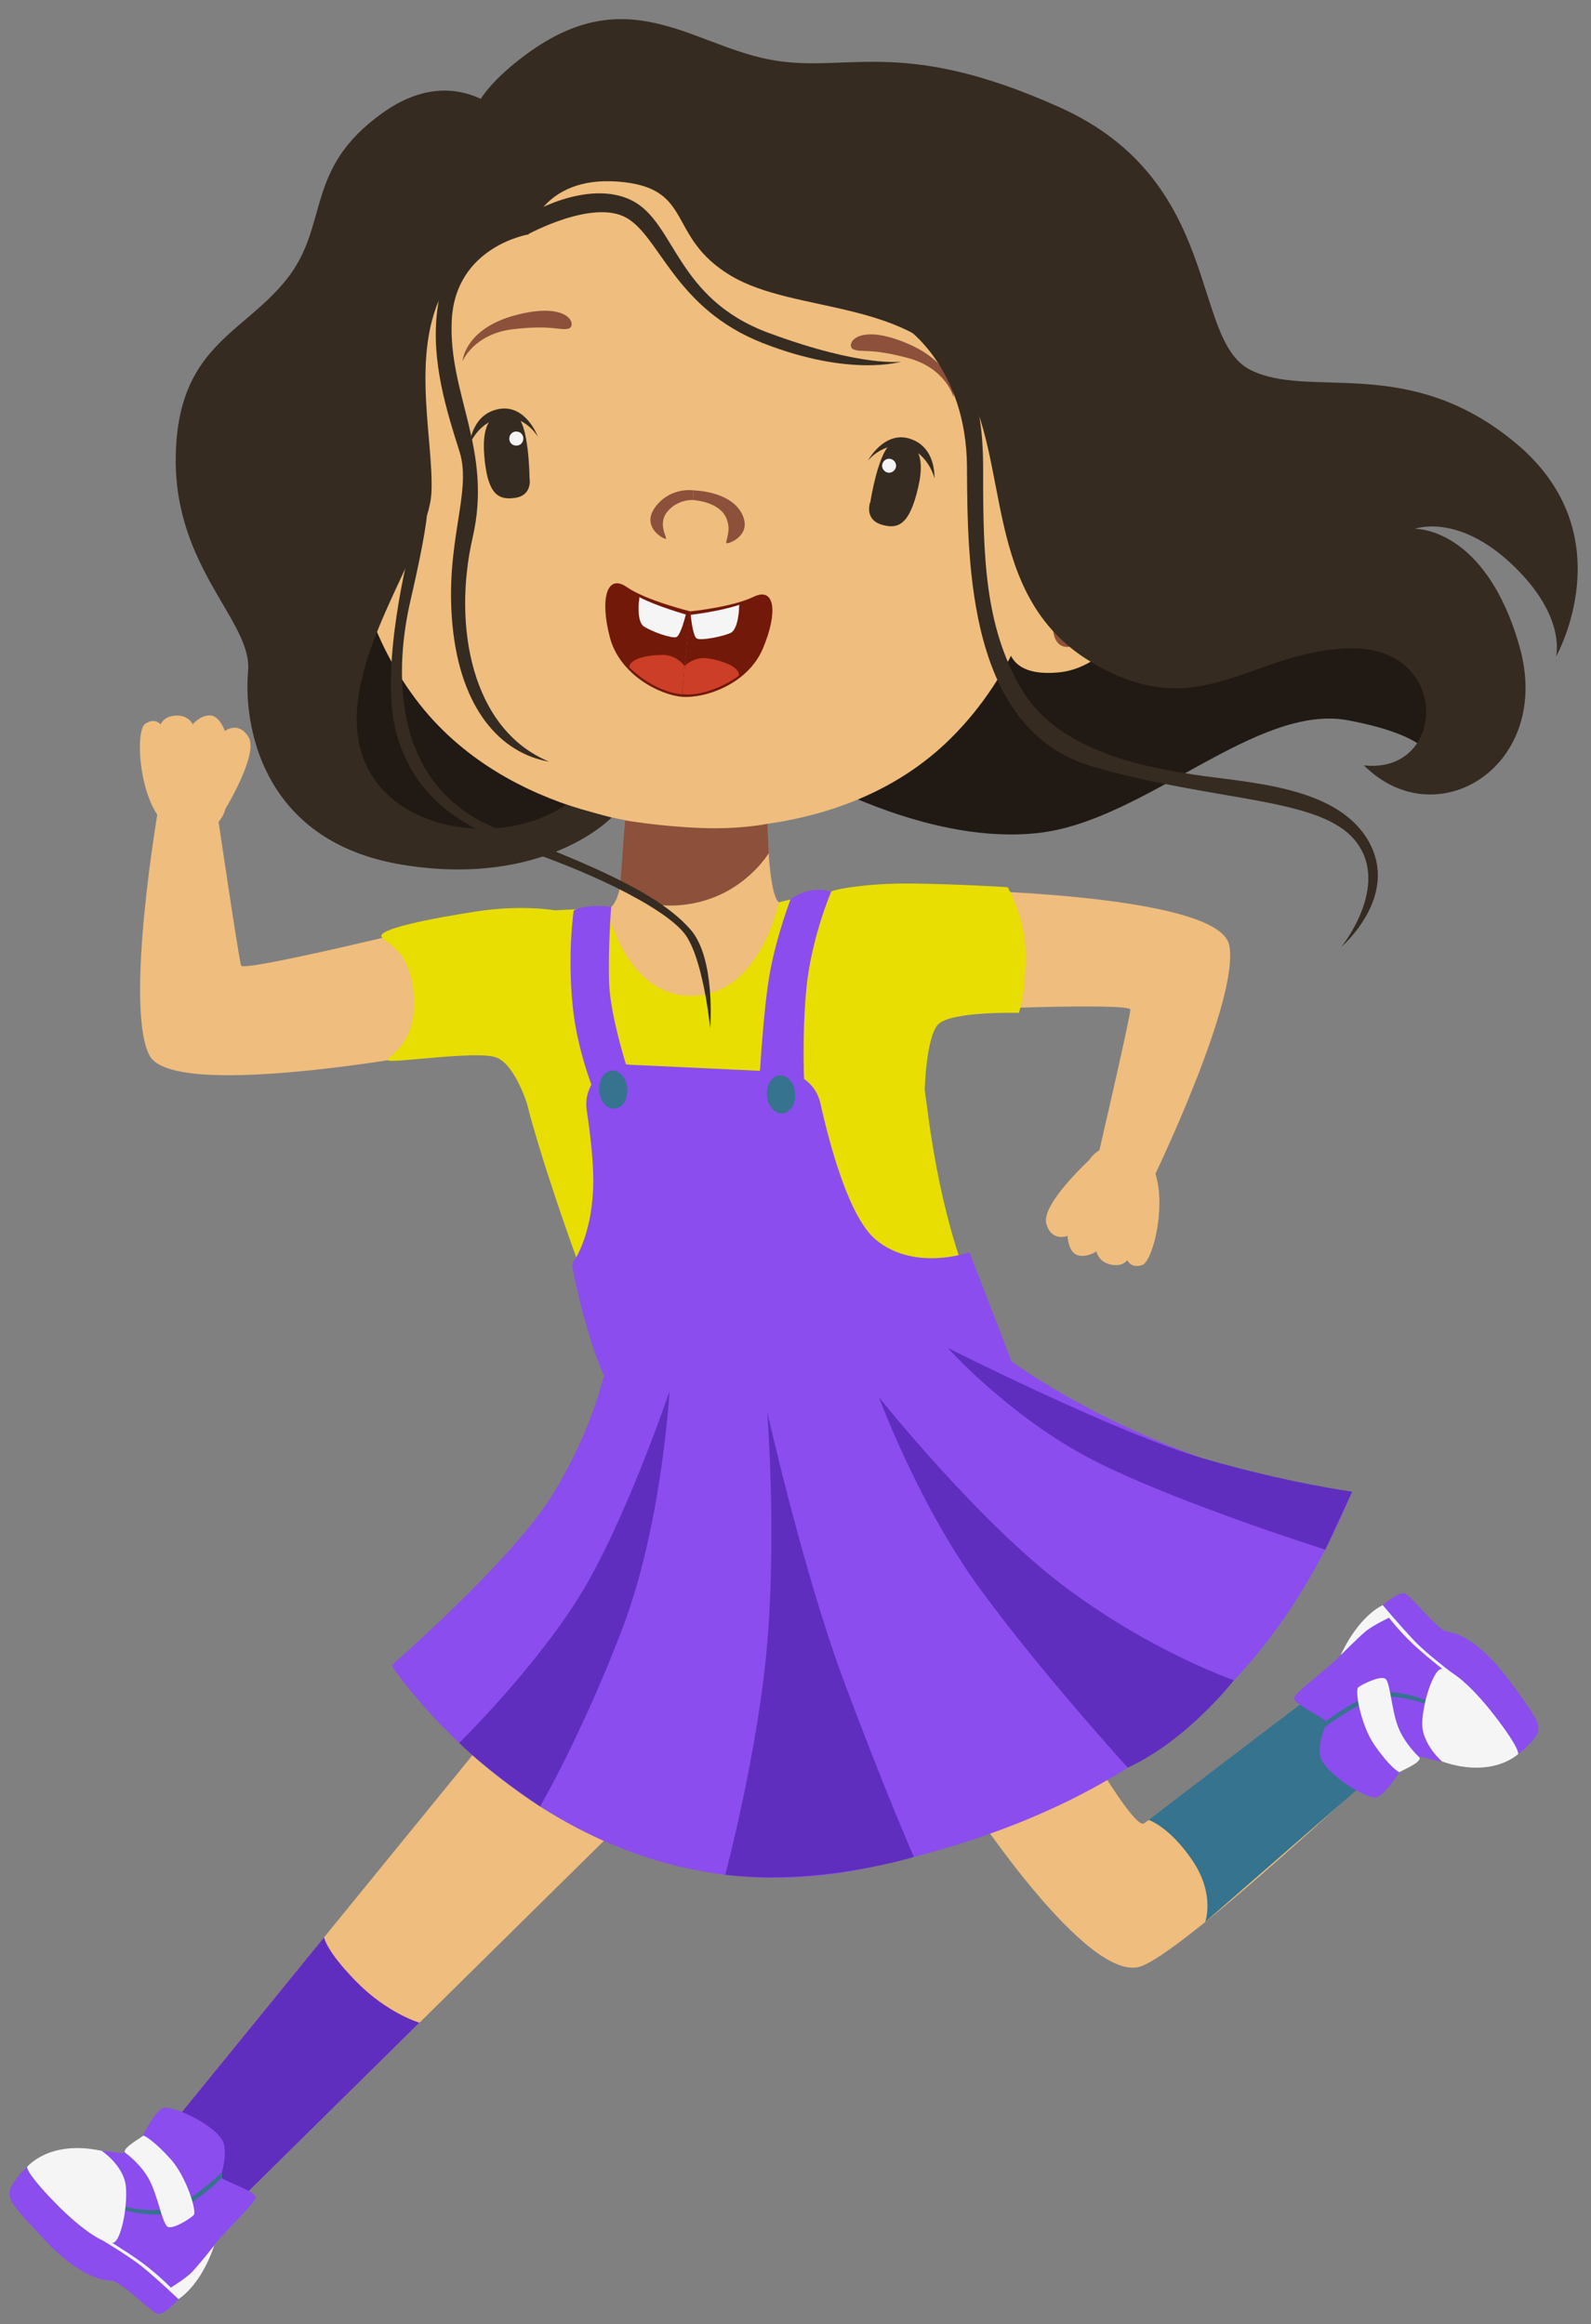 <svg width="76" height="111" viewBox="0 0 76 111" fill="none" xmlns="http://www.w3.org/2000/svg">
<rect x="0" y="0" width="76" height="111" fill="#808080" stroke="none"/>
<path d="M39.126 37.394C39.247 37.273 44.525 40.37 49.63 39.778C54.734 39.187 60.003 33.575 64.396 34.401C68.78 35.228 68.424 36.498 68.424 36.498L71.106 33.958C71.106 33.958 70.49 29.068 55.611 24.674C40.732 20.28 16.686 24.361 16.686 24.361C16.686 24.361 10.87 35.689 17.198 39.569C23.526 43.45 30.375 37.795 30.375 37.795L39.126 37.403V37.394Z" fill="#211A14"/>
<path d="M29.01 43.432C29.01 43.432 29.54 43.327 29.678 41.944C29.817 40.56 29.878 38.533 29.878 38.533L36.649 38.646C36.649 38.646 36.632 42.535 37.196 43.092C37.96 44.728 37.266 48.678 32.908 48.948C28.55 49.218 29.01 43.432 29.01 43.432Z" fill="#EFBD7D"/>
<path d="M29.012 43.433C29.012 43.433 29.915 47.67 33.127 47.557C36.339 47.452 37.198 43.093 37.198 43.093C37.198 43.093 41 42.11 41.79 42.658C42.589 43.206 43.639 47.896 44.316 53.108C44.993 58.319 46.2 61.051 46.2 61.051L27.666 60.434C27.666 60.434 26.277 56.684 25.375 53.473C24.48 50.263 23.847 44.398 24.576 43.868C25.305 43.337 29.003 43.424 29.003 43.424L29.012 43.433Z" fill="#E8DE02"/>
<path d="M46.001 85.691C46.001 85.691 51.947 94.913 54.543 93.895C57.138 92.877 69.075 81.445 69.075 81.445L66.054 78.339C66.054 78.339 55.159 86.761 54.647 87.083C54.144 87.405 51.279 82.315 51.279 82.315L45.992 85.691H46.001Z" fill="#EFBD7D"/>
<path d="M27.025 78.356L7.059 102.857L10.8 105.711L31.217 85.578L27.025 78.356Z" fill="#EFBD7D"/>
<path d="M35.339 5.463L32.292 39.474C32.292 39.474 24.279 39.291 19.852 33.383C14.739 26.562 16.171 16.487 20.599 10.675C25.026 4.863 35.339 5.454 35.339 5.454V5.463Z" fill="#EFBD7D"/>
<path d="M16.587 23.343C16.587 23.343 15.381 21.124 12.985 21.881C10.589 22.638 11.77 28.694 15.216 29.538C18.931 30.442 17.707 26.588 17.707 26.588L16.587 23.351V23.343Z" fill="#EFBD7D"/>
<path d="M12.56 25.135C12.56 25.135 12.352 22.96 13.863 23.473C15.373 23.986 16.137 26.492 15.738 27.684C15.338 28.876 14.002 28.067 13.741 26.675C13.481 25.283 14.462 24.987 14.462 24.987C14.462 24.987 14.149 24.152 13.403 24.091C12.665 24.038 12.552 25.126 12.552 25.126L12.56 25.135Z" fill="#8C503B"/>
<path d="M33.106 23.881C33.106 23.881 32.403 23.82 31.891 24.421C31.379 25.012 31.908 25.717 31.804 25.735C31.691 25.752 30.589 25.152 31.318 24.195C32.047 23.238 33.141 23.42 33.141 23.42L33.115 23.881H33.106Z" fill="#8C503B"/>
<path d="M25.295 22.821C25.295 22.821 25.269 20.115 24.635 19.871C23.672 19.488 22.986 19.993 23.133 21.759C23.281 23.526 23.741 23.908 24.6 23.778C25.46 23.656 25.295 22.821 25.295 22.821Z" fill="#352B21"/>
<path d="M22.082 17.27C22.082 17.27 22.62 15.939 24.521 15.721C26.422 15.504 26.726 15.8 27.152 15.695C27.568 15.591 27.273 14.39 24.73 15.025C22.177 15.66 22.091 17.27 22.091 17.27H22.082Z" fill="#8C503B"/>
<path d="M24.998 20.968C25.015 20.785 24.877 20.619 24.686 20.611C24.503 20.593 24.338 20.733 24.33 20.924C24.312 21.107 24.451 21.272 24.642 21.281C24.824 21.298 24.989 21.159 24.998 20.968Z" fill="#F5F5F5"/>
<path d="M22.422 21.211C22.448 21.159 22.552 19.758 23.846 19.532C25.13 19.306 25.695 20.863 25.695 20.863C25.695 20.863 25.096 19.819 23.993 19.959C22.891 20.089 22.431 21.22 22.431 21.22L22.422 21.211Z" fill="#352B21"/>
<path d="M34.139 5.376L32.238 39.473C32.238 39.473 40.19 40.456 45.425 35.254C51.466 29.25 51.51 19.071 47.968 12.676C44.426 6.281 34.139 5.376 34.139 5.376Z" fill="#EFBD7D"/>
<path d="M50.112 25.788C50.112 25.788 51.631 23.769 53.888 24.865C56.154 25.962 54.105 31.782 50.572 32.113C46.761 32.469 48.532 28.833 48.532 28.833L50.112 25.796V25.788Z" fill="#EFBD7D"/>
<path d="M53.838 28.154C53.838 28.154 54.358 26.031 52.787 26.327C51.216 26.623 50.096 28.981 50.322 30.225C50.548 31.46 51.98 30.86 52.44 29.52C52.9 28.18 51.971 27.745 51.971 27.745C51.971 27.745 52.405 26.962 53.152 27.014C53.89 27.067 53.838 28.163 53.838 28.163V28.154Z" fill="#8C503B"/>
<path d="M33.105 23.882C33.105 23.882 34.199 23.934 34.616 24.596C35.033 25.257 34.599 25.909 34.711 25.944C34.816 25.979 35.996 25.544 35.415 24.491C34.833 23.438 33.132 23.421 33.132 23.421L33.105 23.882Z" fill="#8C503B"/>
<path d="M41.569 24.013C41.569 24.013 41.985 21.342 42.645 21.186C43.652 20.951 44.26 21.551 43.861 23.274C43.461 24.996 42.949 25.31 42.116 25.057C41.282 24.814 41.56 24.005 41.56 24.005L41.569 24.013Z" fill="#352B21"/>
<path d="M45.554 18.984C45.554 18.984 45.216 17.592 43.367 17.096C41.518 16.608 41.171 16.852 40.771 16.687C40.372 16.521 40.841 15.373 43.271 16.374C45.702 17.374 45.554 18.984 45.554 18.984Z" fill="#8C503B"/>
<path d="M42.137 22.221C42.154 22.038 42.311 21.899 42.493 21.908C42.675 21.925 42.814 22.082 42.806 22.264C42.788 22.447 42.632 22.586 42.45 22.578C42.267 22.56 42.128 22.404 42.137 22.221Z" fill="#F5F5F5"/>
<path d="M44.643 22.829C44.626 22.777 44.721 21.367 43.48 20.958C42.238 20.549 41.457 22.002 41.457 22.002C41.457 22.002 42.204 21.063 43.271 21.35C44.339 21.646 44.634 22.82 44.634 22.82L44.643 22.829Z" fill="#352B21"/>
<path d="M32.978 29.198C32.978 29.198 30.869 28.685 29.931 28.032C28.993 27.388 28.655 28.589 29.124 30.407C29.584 32.226 31.52 33.192 32.587 33.279C32.709 31.721 32.978 29.198 32.978 29.198Z" fill="#72190A"/>
<path d="M30.522 28.702C30.522 28.702 30.409 29.677 30.748 29.912C31.086 30.146 32.093 30.512 32.31 30.425C32.519 30.347 32.762 29.346 32.762 29.346C32.762 29.346 31.39 28.963 30.539 28.52C30.539 28.598 30.531 28.694 30.531 28.694L30.522 28.702Z" fill="#F5F5F5"/>
<path d="M30.062 31.869C30.062 31.869 31.191 33.052 32.597 33.157C32.623 32.87 32.702 31.808 32.702 31.808C32.702 31.808 32.328 31.269 31.642 31.277C30.957 31.286 30.071 31.443 30.062 31.869Z" fill="#CC3E27"/>
<path d="M32.977 29.198C32.977 29.198 34.983 28.997 35.998 28.502C37.023 28.006 37.17 29.25 36.441 30.973C35.712 32.695 33.655 33.365 32.578 33.278C32.7 31.721 32.969 29.198 32.969 29.198H32.977Z" fill="#72190A"/>
<path d="M35.305 29.059C35.305 29.059 35.27 30.042 34.906 30.225C34.533 30.399 33.482 30.608 33.283 30.494C33.083 30.381 32.996 29.363 32.996 29.363C32.996 29.363 34.402 29.198 35.314 28.885C35.314 28.963 35.297 29.059 35.297 29.059H35.305Z" fill="#F5F5F5"/>
<path d="M35.294 32.269C35.294 32.269 34 33.27 32.594 33.157C32.62 32.87 32.698 31.808 32.698 31.808C32.698 31.808 33.149 31.338 33.826 31.443C34.504 31.547 35.354 31.852 35.294 32.269Z" fill="#CC3E27"/>
<path d="M30.007 50.846L37.421 51.194C38.28 51.237 39.009 51.855 39.191 52.699C39.634 54.691 40.563 58.171 41.856 59.224C43.706 60.738 46.31 59.807 46.31 59.807L48.315 65.001C48.315 65.001 43.801 67.96 37.481 67.603C31.162 67.246 30.155 66.881 29.313 66.341C28.471 65.802 27.238 60.442 27.342 60.32C27.455 60.199 28.228 59.059 28.332 56.814C28.384 55.727 28.21 54.247 28.028 53.029C27.846 51.837 28.8 50.785 30.007 50.837V50.846Z" fill="#8B4DED"/>
<path d="M28.83 65.749C28.83 65.749 28.274 68.342 26.364 71.43C24.455 74.528 18.699 79.539 18.699 79.539C18.699 79.539 27.102 92.277 41.46 89.206C55.827 86.134 61.4 78.852 64.586 71.239C60.749 71.169 53.423 68.629 48.318 65.018C45.601 63.791 28.83 65.758 28.83 65.758V65.749Z" fill="#8B4DED"/>
<path d="M44.609 42.476C44.609 42.476 58.186 42.589 58.716 45.129C59.245 47.67 55.131 56.188 55.131 56.188L52.405 55.413C52.405 55.413 54.002 48.557 53.993 48.218C53.976 47.87 45.486 48.235 45.486 48.235L44.618 42.476H44.609Z" fill="#EFBD7D"/>
<path d="M52.018 55.414C52.018 55.414 49.743 57.51 49.978 58.424C50.221 59.338 50.993 59.024 50.993 59.024C50.993 59.024 51.02 59.816 51.48 59.947C51.94 60.077 52.374 59.764 52.374 59.764C52.374 59.764 52.452 60.251 53.042 60.39C53.624 60.529 53.85 60.181 53.85 60.181C53.85 60.181 54.014 60.599 54.561 60.416C55.117 60.234 55.872 57.006 54.952 55.527C54.032 54.048 52.443 54.7 52.018 55.422V55.414Z" fill="#EFBD7D"/>
<path d="M21.813 50.079C21.813 50.079 8.349 52.707 7.142 50.41C5.936 48.122 7.533 38.786 7.533 38.786H10.372C10.372 38.786 11.405 45.79 11.517 46.112C11.63 46.443 20.945 44.146 20.945 44.146L21.813 50.079Z" fill="#EFBD7D"/>
<path d="M10.748 38.664C10.748 38.664 12.363 36.019 11.877 35.21C11.391 34.401 10.74 34.914 10.74 34.914C10.74 34.914 10.497 34.166 10.019 34.166C9.542 34.166 9.212 34.592 9.212 34.592C9.212 34.592 9.004 34.14 8.396 34.175C7.788 34.209 7.675 34.601 7.675 34.601C7.675 34.601 7.406 34.244 6.929 34.575C6.451 34.906 6.616 38.212 7.91 39.386C9.203 40.561 10.549 39.482 10.757 38.673L10.748 38.664Z" fill="#EFBD7D"/>
<path d="M39.695 42.597C39.695 42.501 41.414 42.162 43.619 42.197C45.824 42.223 48.133 42.371 48.133 42.371C48.133 42.371 49.001 43.815 48.992 45.651C48.984 47.495 48.671 48.374 48.671 48.374C48.671 48.374 45.355 48.279 44.791 48.948C44.235 49.61 44.175 52.02 44.175 52.02C44.175 52.02 39.808 49.401 39.695 42.597Z" fill="#E8DE02"/>
<path d="M26.564 43.484C26.564 43.484 24.966 43.188 22.77 43.527C20.574 43.867 17.935 44.38 18.239 44.763C18.543 45.137 19.68 45.433 19.775 47.703C19.871 49.974 18.413 50.47 18.543 50.636C18.673 50.801 22.735 50.166 23.69 50.496C24.645 50.827 25.253 52.95 25.253 52.95C25.253 52.95 26.928 46.668 26.573 43.484H26.564Z" fill="#E8DE02"/>
<path d="M29.855 39.178C29.855 39.178 31.495 39.465 33.457 39.543C35.376 39.621 36.66 39.343 36.66 39.343L36.721 40.744C36.721 40.744 35.567 42.701 33.049 43.154C30.54 43.606 29.629 42.292 29.629 42.292L29.855 39.169V39.178Z" fill="#8C503B"/>
<path d="M39.698 42.597C39.698 42.597 38.725 44.868 38.508 47.331C38.291 49.802 38.43 52.02 38.43 52.02L36.277 51.603C36.277 51.603 36.46 48.148 36.789 46.391C37.119 44.625 37.762 42.954 37.762 42.954C37.762 42.954 38.63 42.241 39.698 42.589V42.597Z" fill="#8B4DED"/>
<path d="M27.406 43.485C27.406 43.485 27.102 45.451 27.354 48.018C27.579 50.297 28.448 52.307 28.448 52.307L30.062 51.35C30.062 51.35 29.159 48.618 29.099 46.982C29.038 45.347 29.194 43.311 29.194 43.311C29.194 43.311 28.048 43.145 27.397 43.485H27.406Z" fill="#8B4DED"/>
<path d="M11.894 104.633L20.037 96.602C20.037 96.602 18.518 96.158 17.042 94.662C15.566 93.165 15.479 92.522 15.479 92.522L8.691 100.857L7.25 102.597L10.705 105.642L11.886 104.641L11.894 104.633Z" fill="#602EBF"/>
<path d="M5.834 102.84C5.834 102.84 6.337 102.683 6.528 102.474C6.719 102.257 7.335 100.83 7.795 100.673C8.256 100.517 10.556 101.604 10.704 102.431C10.851 103.257 10.495 103.849 10.591 104.006C10.695 104.162 12.24 104.658 12.214 104.945C12.188 105.232 10.599 106.694 10.252 107.207C9.905 107.73 9.61 108.6 8.933 109.374C8.256 110.148 7.769 110.557 7.518 110.505C7.266 110.453 5.773 108.956 5.356 108.93C4.939 108.904 3.82 108.8 2.031 106.868C0.243 104.937 0.13 104.884 0.92 103.884C1.71 102.883 3.255 102.413 5.825 102.84H5.834Z" fill="#8B4DED"/>
<path d="M10.259 107.207C10.259 107.207 9.469 108.208 9.166 108.512C8.862 108.826 8.159 109.252 8.159 109.252C8.159 109.252 7.612 108.686 6.856 108.112C6.101 107.547 4.469 106.563 4.469 106.563L4.27 106.624C4.27 106.624 6.032 107.634 6.822 108.277C7.612 108.93 8.523 109.8 8.523 109.8C8.523 109.8 9.582 109.208 10.251 107.19L10.259 107.207Z" fill="#F5F5F5"/>
<path d="M10.6 104.006C10.6 104.006 9.541 105.085 8.465 105.564C7.389 106.042 5.73 105.494 5.73 105.494L5.757 105.355C5.757 105.355 7.458 105.781 8.395 105.372C9.333 104.963 10.609 103.745 10.609 103.745V104.015L10.6 104.006Z" fill="#36738E"/>
<path d="M5.962 102.796C5.962 102.796 6.735 103.336 7.143 104.127C7.551 104.919 7.759 106.207 8.011 106.346C8.263 106.485 9.079 105.963 9.252 105.789C9.417 105.624 8.914 103.988 8.176 103.144C7.429 102.3 6.856 101.935 6.822 102.004C6.787 102.074 5.832 102.579 5.971 102.796H5.962Z" fill="#F5F5F5"/>
<path d="M4.844 102.709C4.844 102.709 5.938 103.431 6.016 104.458C6.094 105.476 5.773 106.938 5.452 107.094C5.13 107.251 4.037 106.642 2.63 105.198C1.224 103.753 1.294 103.492 1.294 103.492C1.294 103.492 2.344 102.178 4.844 102.718V102.709Z" fill="#F5F5F5"/>
<path d="M54.871 86.917C54.871 86.917 55.869 87.239 56.963 88.857C58.057 90.475 57.571 91.789 57.571 91.789L66.399 84.098L62.441 81.131L54.871 86.917Z" fill="#36738E"/>
<path d="M67.929 83.907C67.929 83.907 67.417 84.003 67.2 84.195C66.983 84.386 66.21 85.734 65.733 85.839C65.255 85.935 63.094 84.603 63.042 83.76C62.99 82.915 63.415 82.376 63.328 82.202C63.241 82.037 61.766 81.367 61.818 81.088C61.879 80.801 63.623 79.54 64.023 79.061C64.422 78.583 64.821 77.756 65.585 77.06C66.349 76.364 66.879 76.016 67.122 76.103C67.365 76.181 68.676 77.843 69.092 77.913C69.509 77.982 70.603 78.217 72.157 80.34C73.71 82.463 73.815 82.533 72.921 83.429C72.026 84.334 70.438 84.629 67.929 83.907Z" fill="#8B4DED"/>
<path d="M64.031 79.061C64.031 79.061 64.925 78.157 65.264 77.887C65.603 77.617 66.349 77.26 66.349 77.26C66.349 77.26 66.826 77.887 67.521 78.54C68.207 79.192 69.717 80.349 69.717 80.349L69.917 80.314C69.917 80.314 68.276 79.114 67.573 78.374C66.87 77.635 66.054 76.66 66.054 76.66C66.054 76.66 64.934 77.121 64.04 79.053L64.031 79.061Z" fill="#F5F5F5"/>
<path d="M63.336 82.211C63.336 82.211 64.517 81.262 65.637 80.914C66.757 80.566 68.345 81.297 68.345 81.297L68.302 81.436C68.302 81.436 66.653 80.819 65.68 81.114C64.708 81.41 63.293 82.48 63.293 82.48L63.336 82.211Z" fill="#36738E"/>
<path d="M67.809 83.934C67.809 83.934 67.106 83.307 66.785 82.472C66.463 81.637 66.411 80.341 66.177 80.175C65.943 80.01 65.066 80.436 64.883 80.584C64.701 80.732 65.014 82.411 65.656 83.342C66.299 84.273 66.828 84.7 66.871 84.63C66.915 84.569 67.922 84.177 67.809 83.934Z" fill="#F5F5F5"/>
<path d="M68.902 84.142C68.902 84.142 67.904 83.298 67.938 82.271C67.973 81.253 68.468 79.835 68.798 79.722C69.136 79.6 70.152 80.331 71.385 81.923C72.617 83.516 72.522 83.768 72.522 83.768C72.522 83.768 71.324 84.951 68.902 84.133V84.142Z" fill="#F5F5F5"/>
<path d="M37.981 52.22C38.016 52.725 37.747 53.151 37.374 53.177C37 53.203 36.671 52.82 36.636 52.316C36.601 51.811 36.87 51.385 37.243 51.359C37.617 51.333 37.947 51.715 37.981 52.22Z" fill="#36738E"/>
<path d="M29.966 51.993C30 52.498 29.731 52.924 29.358 52.95C28.985 52.977 28.655 52.594 28.62 52.089C28.585 51.584 28.855 51.158 29.228 51.132C29.601 51.106 29.931 51.489 29.966 51.993Z" fill="#36738E"/>
<path d="M21.938 83.237C21.938 83.237 25.479 79.766 27.675 76.242C29.863 72.718 31.981 66.445 31.981 66.445C31.981 66.445 31.634 72.814 29.707 77.843C27.78 82.872 25.8 86.274 25.8 86.274C25.8 86.274 23.222 84.542 21.938 83.237Z" fill="#602EBF"/>
<path d="M34.645 89.536C34.645 89.536 36.251 83.506 36.667 78.286C37.084 73.066 36.65 67.428 36.65 67.428C36.65 67.428 38.351 75.006 40.27 80.174C42.188 85.342 43.655 88.683 43.655 88.683C43.655 88.683 39.176 90.075 34.645 89.536Z" fill="#602EBF"/>
<path d="M53.872 84.421C53.872 84.421 49.766 79.914 46.824 75.894C43.881 71.874 41.988 66.732 41.988 66.732C41.988 66.732 46.754 72.718 50.921 75.825C55.088 78.931 58.942 80.244 58.942 80.244C58.942 80.244 56.728 83.115 53.864 84.421H53.872Z" fill="#602EBF"/>
<path d="M63.3 74.005C63.3 74.005 55.643 71.587 51.858 69.542C48.073 67.498 45.27 64.374 45.27 64.374C45.27 64.374 53.395 68.472 57.483 69.655C61.572 70.838 64.593 71.239 64.593 71.239L63.308 74.014L63.3 74.005Z" fill="#602EBF"/>
<path d="M25.236 11.197C25.236 11.197 25.861 8.387 29.533 8.674C33.205 8.961 31.79 11.284 34.889 13.154C37.988 15.025 43.631 14.233 45.983 18.105C48.336 21.977 46.851 28.433 52.094 31.599C57.338 34.767 59.76 31.025 64.543 30.964C69.326 30.904 69.109 37.003 65.15 36.55C68.623 40.03 74.213 36.568 72.581 30.86C70.949 25.152 67.59 25.257 67.59 25.257C67.59 25.257 69.621 24.483 72.243 26.971C74.864 29.459 74.326 31.365 74.326 31.365C74.326 31.365 77.633 25.553 72.442 21.194C67.251 16.835 62.52 19.123 59.69 17.644C56.86 16.165 58.405 8.639 50.653 5.141C42.901 1.644 40.393 3.584 36.669 2.827C32.953 2.07 29.932 -0.923 25.166 2.575C20.401 6.072 22.519 8.421 25.218 11.197H25.236Z" fill="#352B21"/>
<path d="M25.236 11.197C25.236 11.197 23.978 10.048 21.677 13.102C19.377 16.156 20.731 20.767 20.61 23.508C20.488 26.249 16.226 31.486 17.18 35.619C18.135 39.752 23.934 40.578 27.042 38.429C27.953 38.717 29.212 39.047 29.212 39.047C29.212 39.047 26 42.423 19.177 41.292C12.354 40.152 11.633 34.401 11.851 32.052C12.068 29.694 8.326 27.145 8.395 21.846C8.465 16.547 11.573 15.982 13.673 13.363C15.774 10.744 14.481 8.099 18.274 5.393C22.068 2.688 24.611 5.985 24.611 5.985L25.245 11.205L25.236 11.197Z" fill="#352B21"/>
<path d="M25.13 10.352C25.121 10.265 28.064 8.517 30.173 9.569C32.283 10.622 32.257 14.259 36.727 15.903C41.198 17.557 43.056 17.27 43.056 17.27C43.056 17.27 40.616 18.026 36.432 16.382C32.239 14.738 31.536 11.318 29.93 10.405C28.324 9.491 25.225 11.188 25.225 11.188L25.121 10.344L25.13 10.352Z" fill="#352B21"/>
<path d="M25.235 11.197C25.235 11.197 21.754 11.771 21.58 15.295C21.407 18.819 23.542 21.473 22.579 25.666C21.615 29.86 22.509 34.837 26.233 36.377C23.889 35.968 21.997 33.836 21.615 29.86C21.233 25.884 22.561 23.526 21.954 21.577C21.337 19.628 20.582 17.253 20.886 14.834C21.19 12.424 21.98 11.171 21.98 11.171C21.98 11.171 24.037 10.24 24.211 10.231C24.384 10.231 25.044 10.492 25.096 10.484C25.148 10.475 25.235 11.188 25.235 11.188V11.197Z" fill="#352B21"/>
<path d="M43.266 15.643C43.266 15.643 46.165 17.574 46.191 22.299C46.217 27.014 46.243 34.906 52.224 36.62C58.205 38.334 63.101 38.055 64.768 40.187C66.435 42.318 64.074 45.224 64.074 45.224C64.074 45.224 66.886 42.814 65.367 40.161C63.848 37.516 59.629 37.394 57.025 36.994C54.42 36.593 50.471 35.81 48.761 32.852C47.05 29.894 46.955 26.623 46.964 22.481C46.972 18.34 45.983 16.817 43.274 15.643H43.266Z" fill="#352B21"/>
<path d="M20.392 24.639C20.392 24.639 20.305 25.691 19.611 28.667C18.916 31.643 18.439 37.602 23.977 39.673C29.516 41.744 31.773 43.023 32.979 44.389C34.195 45.764 33.925 49.105 33.925 49.105C33.925 49.105 33.596 45.729 32.693 44.58C31.79 43.432 28.682 41.857 25.297 40.674C21.903 39.49 19.784 38.064 18.934 35.001C18.083 31.938 19.576 26.196 19.593 26.144C19.611 26.1 20.392 24.639 20.392 24.639Z" fill="#352B21"/>
</svg>
